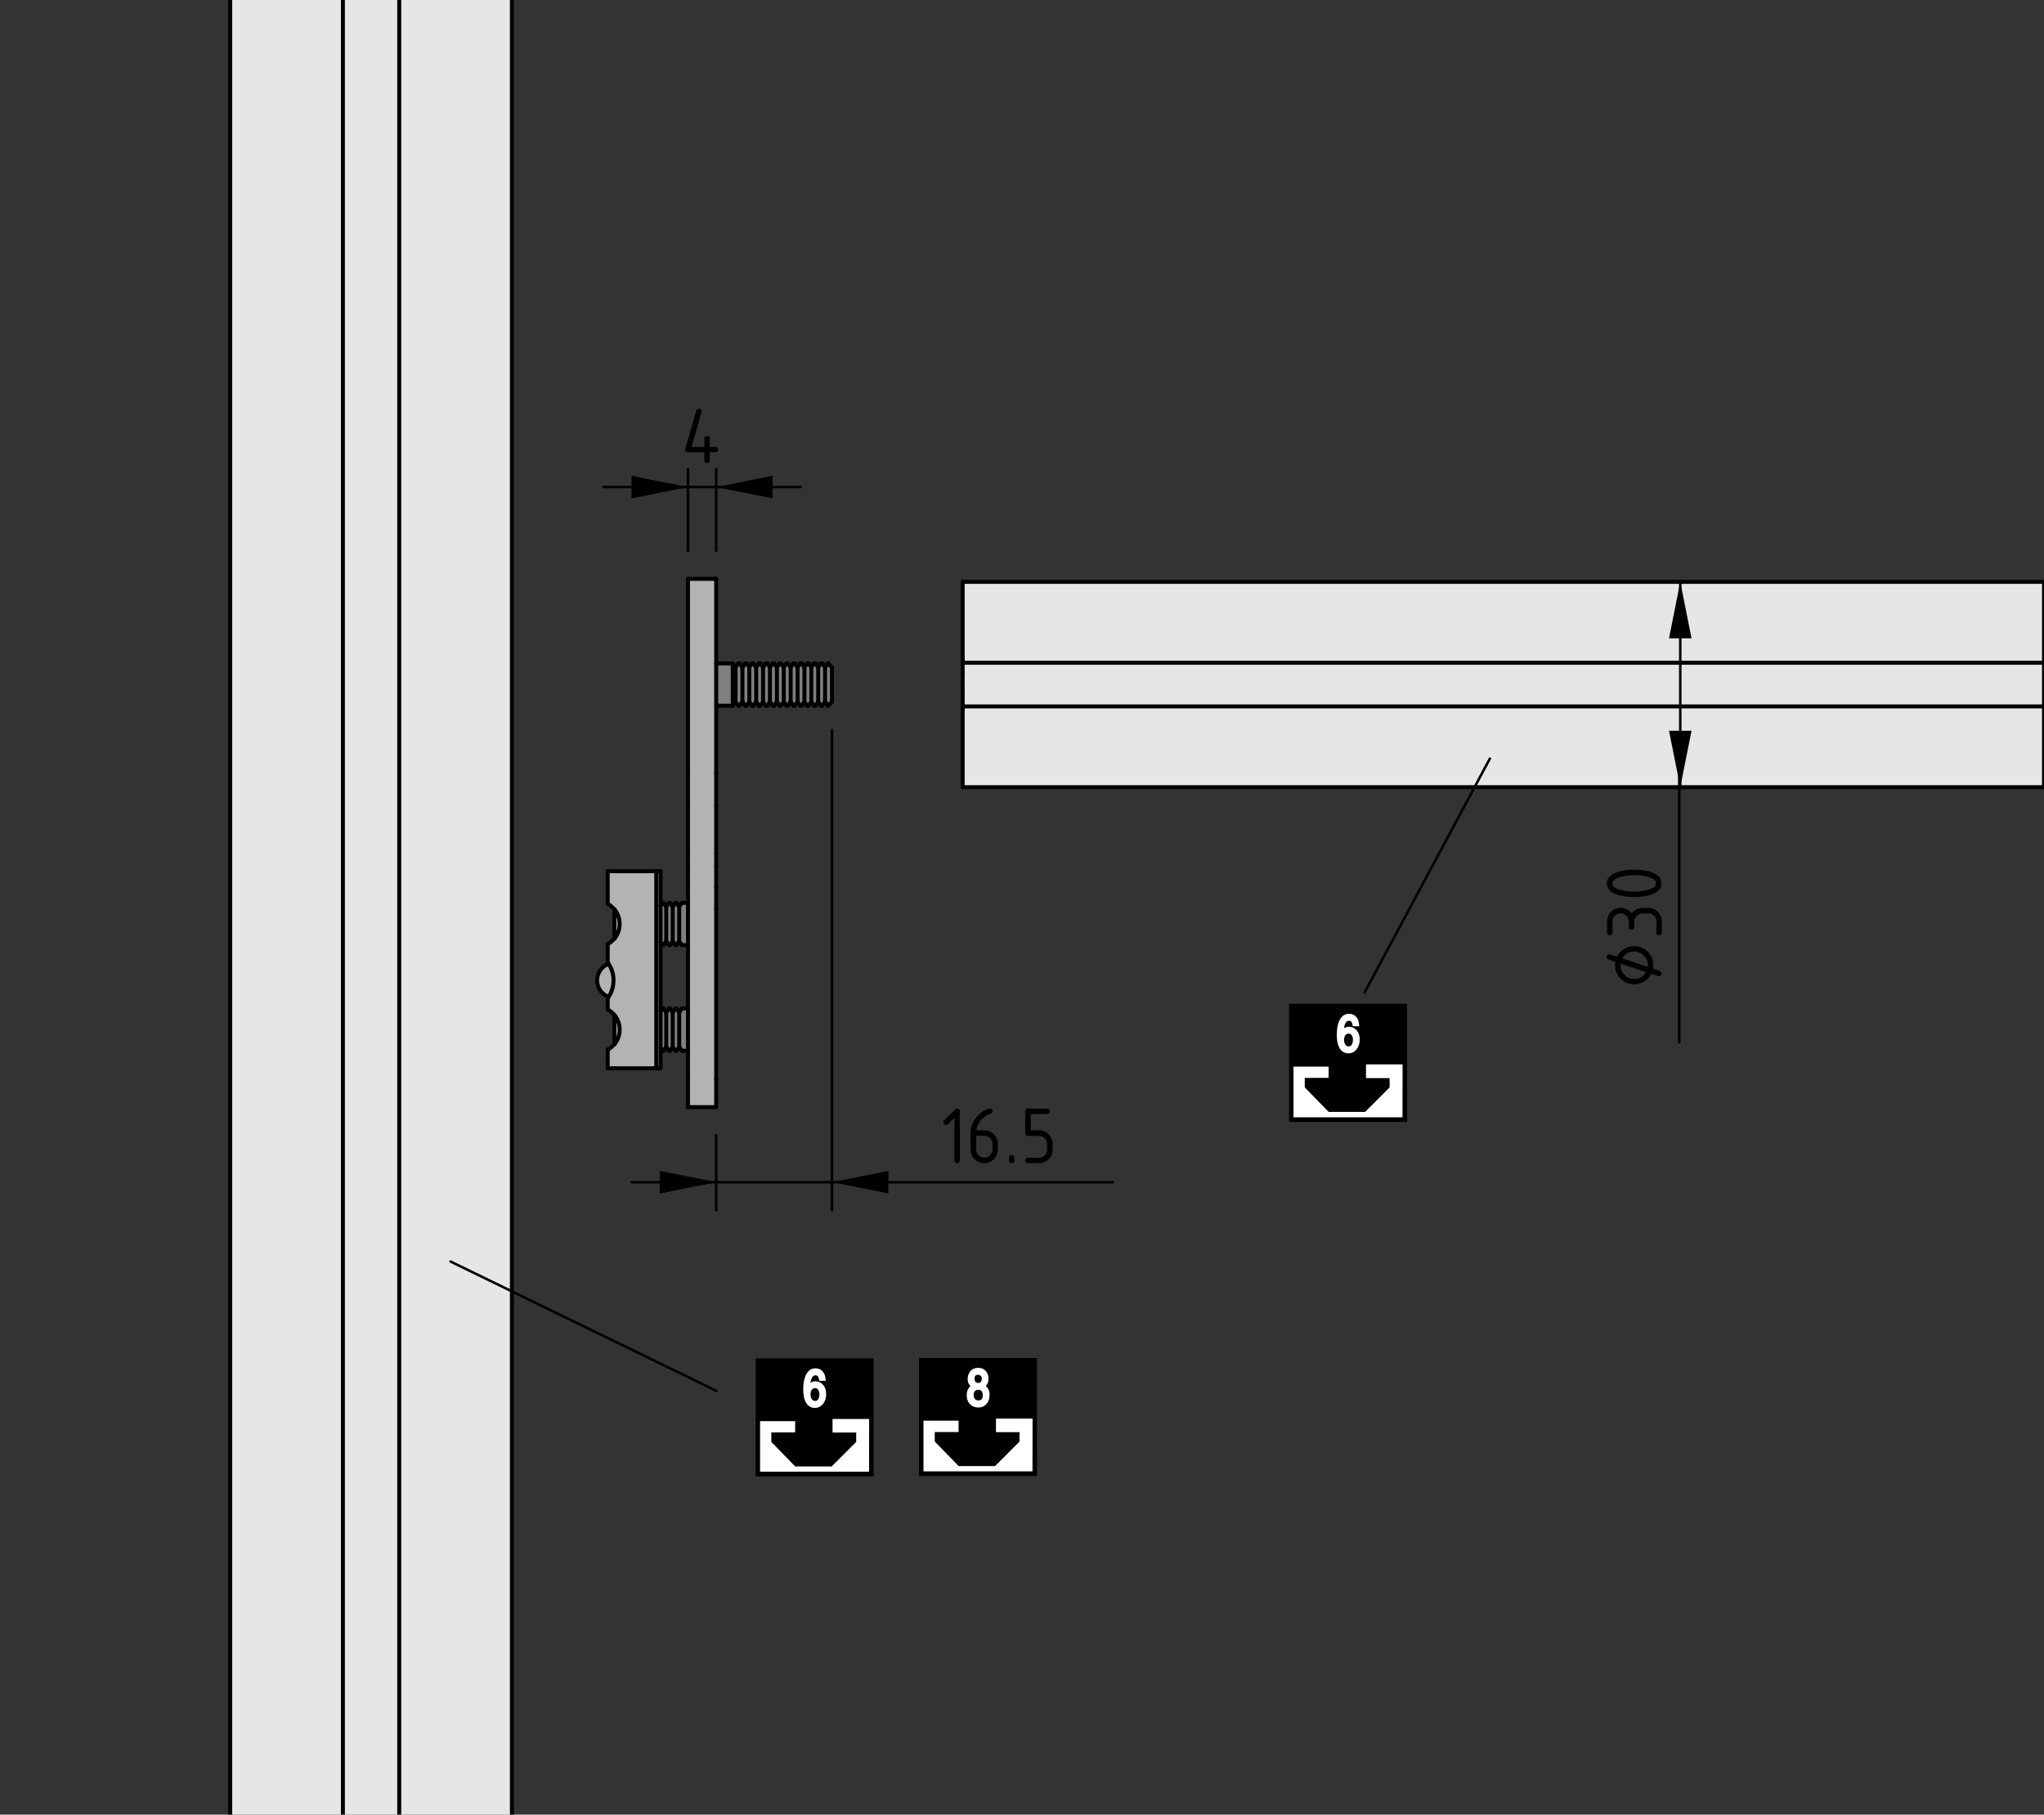<?xml version="1.0" encoding="utf-8"?>
<!-- Generator: Adobe Illustrator 19.2.1, SVG Export Plug-In . SVG Version: 6.00 Build 0)  -->
<svg version="1.1" xmlns="http://www.w3.org/2000/svg" xmlns:xlink="http://www.w3.org/1999/xlink" x="0px" y="0px"
	 viewBox="0 0 205 182" style="enable-background:new 0 0 205 182;" xml:space="preserve">
<rect x="0" y="0" width="205" height="182" fill="#333333" stroke="none"/>
<style type="text/css">
	.st0{fill:#E6E6E6;}
	.st1{fill:#808080;}
	.st2{fill:#B3B3B3;}
	.st3{fill:none;stroke:#000000;stroke-width:0.4;stroke-linecap:round;stroke-linejoin:round;stroke-miterlimit:10;}
	.st4{fill:none;stroke:#000000;stroke-width:0.25;stroke-linecap:round;stroke-linejoin:round;stroke-miterlimit:10;}
	.st5{fill:none;stroke:#000000;stroke-width:0.5;}
	.st6{fill:#FFFFFF;}
	.st7{fill:none;stroke:#000000;stroke-width:0.4;}
	.st8{fill:#FFFFFF;stroke:#FFFFFF;stroke-width:0.3;}
	.st9{fill:none;stroke:#000000;stroke-width:0.25;}
</style>
<g id="Kontur">
	<g id="XMLID_1_">
		<g>
			<polygon class="st0" points="34.4,-5.8 34.39,-5.29 34.39,190.23 23.09,190.25 23.09,-5.95 			"/>
			<polygon class="st0" points="51.34,-5.58 51.34,190.2 40.04,190.22 40.04,-5.51 40.04,-5.73 			"/>
			<polygon class="st0" points="40.04,-5.51 40.04,190.22 34.39,190.23 34.39,-5.29 34.4,-5.8 40.04,-5.73 			"/>
			<polygon class="st0" points="205,70.85 205,78.95 96.55,78.95 96.55,78.94 96.55,71.2 96.55,70.85 204.91,70.85 			"/>
			<polygon class="st0" points="205,66.47 205,70.85 204.91,70.85 96.55,70.85 96.55,69.79 96.55,67.53 96.55,66.47 			"/>
			<polygon class="st0" points="205,58.36 205,66.47 96.55,66.47 96.55,66.12 96.55,58.37 96.55,58.36 			"/>
			<polygon class="st1" points="67.47,101.54 67.74,101.15 67.84,101.15 68.12,101.54 68.12,105 67.84,105.39 67.74,105.39 
				67.47,105 			"/>
			<polygon class="st1" points="69,101.15 69,105.39 68.39,105.39 68.12,105 68.12,101.54 68.39,101.15 			"/>
			<polygon class="st1" points="66.54,101.15 66.82,101.54 66.82,105 66.54,105.39 66.44,105.39 66.25,105.11 66.25,101.43 
				66.44,101.15 			"/>
			<polygon class="st1" points="66.82,101.54 67.09,101.15 67.19,101.15 67.47,101.54 67.47,105 67.19,105.39 67.09,105.39 
				66.82,105 			"/>
			<polygon class="st1" points="69,90.55 69,91.17 69,94.79 68.39,94.79 68.12,94.4 68.12,90.95 68.39,90.55 			"/>
			<polygon class="st1" points="67.74,94.79 67.47,94.4 67.47,90.95 67.74,90.55 67.84,90.55 68.12,90.95 68.12,94.4 67.84,94.79 
							"/>
			<polygon class="st1" points="66.82,90.95 67.09,90.55 67.19,90.55 67.47,90.95 67.47,94.4 67.19,94.79 67.09,94.79 66.82,94.4 
							"/>
			<polygon class="st1" points="66.82,90.95 66.82,94.4 66.54,94.79 66.44,94.79 66.25,94.51 66.25,90.84 66.44,90.55 66.54,90.55 
							"/>
			<rect x="71.83" y="66.54" class="st1" width="1.66" height="4.24"/>
			<polygon class="st1" points="75.84,70.38 75.57,70.78 75.42,70.78 75.15,70.38 75.15,66.93 75.42,66.54 75.57,66.54 75.84,66.93 
							"/>
			<polygon class="st1" points="79.3,66.93 79.3,70.38 79.02,70.78 78.88,70.78 78.61,70.38 78.61,66.93 78.88,66.54 79.02,66.54 
							"/>
			<polygon class="st1" points="76.95,66.54 77.22,66.93 77.22,70.38 76.95,70.78 76.81,70.78 76.53,70.38 76.53,66.93 76.81,66.54 
							"/>
			<polygon class="st1" points="83.44,66.93 83.44,68.66 83.44,70.38 83.05,70.78 83.03,70.78 82.75,70.38 82.75,66.93 83.03,66.54 
				83.05,66.54 			"/>
			<polygon class="st1" points="77.92,66.93 77.92,70.38 77.64,70.78 77.5,70.78 77.22,70.38 77.22,66.93 77.5,66.54 77.64,66.54 
							"/>
			<polygon class="st1" points="74.46,70.38 74.18,70.78 74.04,70.78 73.77,70.38 73.77,66.93 74.04,66.54 74.18,66.54 74.46,66.93 
							"/>
			<polygon class="st1" points="73.77,70.38 73.49,70.78 73.49,66.54 73.77,66.93 			"/>
			<polygon class="st1" points="79.99,70.38 79.71,70.78 79.57,70.78 79.3,70.38 79.3,66.93 79.57,66.54 79.71,66.54 79.99,66.93 
							"/>
			<polygon class="st1" points="76.26,66.54 76.53,66.93 76.53,70.38 76.26,70.78 76.12,70.78 75.84,70.38 75.84,66.93 76.12,66.54 
							"/>
			<polygon class="st1" points="79.99,66.93 80.26,66.54 80.41,66.54 80.68,66.93 80.68,70.38 80.41,70.78 80.26,70.78 79.99,70.38 
							"/>
			<polygon class="st1" points="74.46,66.93 74.73,66.54 74.88,66.54 75.15,66.93 75.15,70.38 74.88,70.78 74.73,70.78 74.46,70.38 
							"/>
			<polygon class="st1" points="82.06,66.93 82.06,70.38 81.79,70.78 81.65,70.78 81.37,70.38 81.37,66.93 81.65,66.54 81.79,66.54 
							"/>
			<polygon class="st1" points="77.92,66.93 78.19,66.54 78.33,66.54 78.61,66.93 78.61,70.38 78.33,70.78 78.19,70.78 77.92,70.38 
							"/>
			<polygon class="st1" points="82.48,66.54 82.75,66.93 82.75,70.38 82.48,70.78 82.34,70.78 82.06,70.38 82.06,66.93 82.34,66.54 
							"/>
			<polygon class="st1" points="80.95,70.78 80.68,70.38 80.68,66.93 80.95,66.54 81.1,66.54 81.37,66.93 81.37,70.38 81.1,70.78 
							"/>
			<polygon class="st2" points="66.1,87.38 66.25,87.38 66.25,90.84 66.25,94.51 66.25,101.43 66.25,105.11 66.25,107.15 
				66.1,107.15 66.03,107.15 65.82,107.15 65.82,87.38 66.03,87.38 			"/>
			<path class="st2" d="M61.62,104.72v-2.92c0.02,0.02,0.03,0.03,0.04,0.05c0.65,0.79,0.65,2.05,0,2.83L61.62,104.72z"/>
			<path class="st2" d="M61.66,91.26c0.65,0.78,0.65,2.04,0,2.83l-0.04,0.04v-2.92C61.64,91.23,61.65,91.24,61.66,91.26z"/>
			<path class="st2" d="M61.04,96.67c0.66,0.96,0.65,2.36,0,3.31c-0.44-0.13-0.91-0.6-1.04-1.04
				C59.66,98.02,60.13,97.01,61.04,96.67z"/>
			<path class="st2" d="M61.66,107.15h-0.71v-1.86l0.01-0.01l0.1-0.06l0.26-0.19l0.3-0.31l0.04-0.04c0.65-0.78,0.65-2.04,0-2.83
				c-0.01-0.02-0.02-0.03-0.04-0.05c-0.15-0.19-0.46-0.44-0.66-0.54h-0.01v-1.14c0.04-0.05,0.07-0.09,0.09-0.14
				c0.65-0.95,0.66-2.35,0-3.31c-0.02-0.05-0.05-0.1-0.09-0.15v-1.83h0.01l0.1-0.07l0.26-0.18l0.3-0.31l0.04-0.04
				c0.65-0.79,0.65-2.05,0-2.83c-0.01-0.02-0.02-0.03-0.04-0.05c-0.16-0.2-0.46-0.45-0.67-0.55v-3.28h0.71h3.86h0.3v19.77h-0.3
				H61.66z"/>
			<polygon class="st2" points="71.83,77.55 71.83,80.78 71.83,85.53 71.83,86.85 71.83,89 71.83,91.17 71.83,108.21 71.83,111.04 
				69,111.04 69,108.21 69,105.39 69,101.15 69,94.79 69,91.17 69,90.55 69,89 69,86.85 69,85.53 69,80.78 69,77.55 69,58.06 
				71.83,58.06 71.83,66.54 71.83,70.78 			"/>
		</g>
		<g>
			<polyline class="st3" points="96.55,58.36 205,58.36 205,66.47 205,70.85 205,78.95 96.55,78.95 			"/>
			<line class="st3" x1="74.18" y1="70.78" x2="74.46" y2="70.38"/>
			<line class="st3" x1="74.46" y1="66.93" x2="74.18" y2="66.54"/>
			<line class="st3" x1="80.41" y1="70.78" x2="80.68" y2="70.38"/>
			<line class="st3" x1="80.68" y1="66.93" x2="80.41" y2="66.54"/>
			<line class="st3" x1="74.73" y1="70.78" x2="74.88" y2="70.78"/>
			<line class="st3" x1="74.88" y1="66.54" x2="74.73" y2="66.54"/>
			<line class="st3" x1="82.48" y1="70.78" x2="82.75" y2="70.38"/>
			<line class="st3" x1="82.75" y1="66.93" x2="82.48" y2="66.54"/>
			<line class="st3" x1="80.26" y1="66.54" x2="79.99" y2="66.93"/>
			<line class="st3" x1="79.99" y1="70.38" x2="80.26" y2="70.78"/>
			<line class="st3" x1="83.03" y1="66.54" x2="82.75" y2="66.93"/>
			<line class="st3" x1="82.75" y1="70.38" x2="83.03" y2="70.78"/>
			<line class="st3" x1="80.26" y1="70.78" x2="80.41" y2="70.78"/>
			<line class="st3" x1="80.41" y1="66.54" x2="80.26" y2="66.54"/>
			<line class="st3" x1="71.83" y1="70.78" x2="73.49" y2="70.78"/>
			<line class="st3" x1="73.49" y1="66.54" x2="71.83" y2="66.54"/>
			<line class="st3" x1="74.73" y1="66.54" x2="74.46" y2="66.93"/>
			<line class="st3" x1="74.46" y1="70.38" x2="74.73" y2="70.78"/>
			<line class="st3" x1="74.04" y1="70.78" x2="74.18" y2="70.78"/>
			<line class="st3" x1="74.18" y1="66.54" x2="74.04" y2="66.54"/>
			<line class="st3" x1="82.34" y1="70.78" x2="82.48" y2="70.78"/>
			<line class="st3" x1="82.48" y1="66.54" x2="82.34" y2="66.54"/>
			<line class="st3" x1="81.79" y1="70.78" x2="82.06" y2="70.38"/>
			<line class="st3" x1="82.06" y1="66.93" x2="81.79" y2="66.54"/>
			<line class="st3" x1="74.04" y1="66.54" x2="73.77" y2="66.93"/>
			<line class="st3" x1="73.77" y1="70.38" x2="74.04" y2="70.78"/>
			<line class="st3" x1="80.95" y1="66.54" x2="80.68" y2="66.93"/>
			<line class="st3" x1="80.68" y1="70.38" x2="80.95" y2="70.78"/>
			<line class="st3" x1="75.42" y1="66.54" x2="75.15" y2="66.93"/>
			<line class="st3" x1="75.15" y1="70.38" x2="75.42" y2="70.78"/>
			<line class="st3" x1="76.12" y1="66.54" x2="75.84" y2="66.93"/>
			<line class="st3" x1="75.84" y1="70.38" x2="76.12" y2="70.78"/>
			<line class="st3" x1="76.81" y1="66.54" x2="76.53" y2="66.93"/>
			<line class="st3" x1="76.53" y1="70.38" x2="76.81" y2="70.78"/>
			<line class="st3" x1="83.03" y1="70.78" x2="83.05" y2="70.78"/>
			<line class="st3" x1="83.05" y1="66.54" x2="83.03" y2="66.54"/>
			<line class="st3" x1="78.33" y1="70.78" x2="78.61" y2="70.38"/>
			<line class="st3" x1="78.61" y1="66.93" x2="78.33" y2="66.54"/>
			<line class="st3" x1="78.19" y1="70.78" x2="78.33" y2="70.78"/>
			<line class="st3" x1="78.33" y1="66.54" x2="78.19" y2="66.54"/>
			<line class="st3" x1="77.64" y1="70.78" x2="77.92" y2="70.38"/>
			<line class="st3" x1="77.92" y1="66.93" x2="77.64" y2="66.54"/>
			<line class="st3" x1="77.5" y1="70.78" x2="77.64" y2="70.78"/>
			<line class="st3" x1="77.64" y1="66.54" x2="77.5" y2="66.54"/>
			<line class="st3" x1="77.5" y1="66.54" x2="77.22" y2="66.93"/>
			<line class="st3" x1="77.22" y1="70.38" x2="77.5" y2="70.78"/>
			<line class="st3" x1="76.26" y1="70.78" x2="76.53" y2="70.38"/>
			<line class="st3" x1="76.53" y1="66.93" x2="76.26" y2="66.54"/>
			<line class="st3" x1="74.88" y1="70.78" x2="75.15" y2="70.38"/>
			<line class="st3" x1="75.15" y1="66.93" x2="74.88" y2="66.54"/>
			<line class="st3" x1="73.49" y1="70.78" x2="73.77" y2="70.38"/>
			<line class="st3" x1="73.77" y1="66.93" x2="73.49" y2="66.54"/>
			<line class="st3" x1="78.19" y1="66.54" x2="77.92" y2="66.93"/>
			<line class="st3" x1="77.92" y1="70.38" x2="78.19" y2="70.78"/>
			<line class="st3" x1="76.95" y1="70.78" x2="77.22" y2="70.38"/>
			<line class="st3" x1="77.22" y1="66.93" x2="76.95" y2="66.54"/>
			<line class="st3" x1="79.57" y1="70.78" x2="79.71" y2="70.78"/>
			<line class="st3" x1="79.71" y1="66.54" x2="79.57" y2="66.54"/>
			<line class="st3" x1="76.12" y1="70.78" x2="76.26" y2="70.78"/>
			<line class="st3" x1="76.26" y1="66.54" x2="76.12" y2="66.54"/>
			<line class="st3" x1="79.71" y1="70.78" x2="79.99" y2="70.38"/>
			<line class="st3" x1="79.99" y1="66.93" x2="79.71" y2="66.54"/>
			<line class="st3" x1="78.88" y1="66.54" x2="78.61" y2="66.93"/>
			<line class="st3" x1="78.61" y1="70.38" x2="78.88" y2="70.78"/>
			<line class="st3" x1="79.57" y1="66.54" x2="79.3" y2="66.93"/>
			<line class="st3" x1="79.3" y1="70.38" x2="79.57" y2="70.78"/>
			<line class="st3" x1="79.02" y1="70.78" x2="79.3" y2="70.38"/>
			<line class="st3" x1="79.3" y1="66.93" x2="79.02" y2="66.54"/>
			<line class="st3" x1="76.81" y1="70.78" x2="76.95" y2="70.78"/>
			<line class="st3" x1="76.95" y1="66.54" x2="76.81" y2="66.54"/>
			<line class="st3" x1="80.95" y1="70.78" x2="81.1" y2="70.78"/>
			<line class="st3" x1="81.1" y1="66.54" x2="80.95" y2="66.54"/>
			<line class="st3" x1="78.88" y1="70.78" x2="79.02" y2="70.78"/>
			<line class="st3" x1="79.02" y1="66.54" x2="78.88" y2="66.54"/>
			<line class="st3" x1="81.65" y1="70.78" x2="81.79" y2="70.78"/>
			<line class="st3" x1="81.79" y1="66.54" x2="81.65" y2="66.54"/>
			<line class="st3" x1="81.1" y1="70.78" x2="81.37" y2="70.38"/>
			<line class="st3" x1="81.37" y1="66.93" x2="81.1" y2="66.54"/>
			<line class="st3" x1="82.34" y1="66.54" x2="82.06" y2="66.93"/>
			<line class="st3" x1="82.06" y1="70.38" x2="82.34" y2="70.78"/>
			<line class="st3" x1="75.42" y1="70.78" x2="75.57" y2="70.78"/>
			<line class="st3" x1="75.57" y1="66.54" x2="75.42" y2="66.54"/>
			<line class="st3" x1="75.57" y1="70.78" x2="75.84" y2="70.38"/>
			<line class="st3" x1="75.84" y1="66.93" x2="75.57" y2="66.54"/>
			<line class="st3" x1="81.65" y1="66.54" x2="81.37" y2="66.93"/>
			<line class="st3" x1="81.37" y1="70.38" x2="81.65" y2="70.78"/>
			<line class="st3" x1="83.05" y1="70.78" x2="83.44" y2="70.38"/>
			<line class="st3" x1="83.44" y1="66.93" x2="83.05" y2="66.54"/>
			<line class="st3" x1="67.19" y1="94.79" x2="67.47" y2="94.4"/>
			<line class="st3" x1="67.47" y1="90.95" x2="67.19" y2="90.55"/>
			<line class="st3" x1="67.84" y1="94.79" x2="68.12" y2="94.4"/>
			<line class="st3" x1="68.12" y1="90.95" x2="67.84" y2="90.55"/>
			<line class="st3" x1="66.54" y1="94.79" x2="66.82" y2="94.4"/>
			<line class="st3" x1="66.82" y1="90.95" x2="66.54" y2="90.55"/>
			<line class="st3" x1="67.84" y1="90.55" x2="67.74" y2="90.55"/>
			<line class="st3" x1="67.74" y1="94.79" x2="67.84" y2="94.79"/>
			<line class="st3" x1="67.74" y1="90.55" x2="67.47" y2="90.95"/>
			<line class="st3" x1="67.47" y1="94.4" x2="67.74" y2="94.79"/>
			<line class="st3" x1="66.54" y1="90.55" x2="66.44" y2="90.55"/>
			<line class="st3" x1="66.44" y1="94.79" x2="66.54" y2="94.79"/>
			<line class="st3" x1="69" y1="90.55" x2="68.39" y2="90.55"/>
			<line class="st3" x1="68.39" y1="94.79" x2="69" y2="94.79"/>
			<line class="st3" x1="68.39" y1="90.55" x2="68.12" y2="90.95"/>
			<line class="st3" x1="68.12" y1="94.4" x2="68.39" y2="94.79"/>
			<line class="st3" x1="67.19" y1="90.55" x2="67.09" y2="90.55"/>
			<line class="st3" x1="67.09" y1="94.79" x2="67.19" y2="94.79"/>
			<line class="st3" x1="67.09" y1="90.55" x2="66.82" y2="90.95"/>
			<line class="st3" x1="66.82" y1="94.4" x2="67.09" y2="94.79"/>
			<line class="st3" x1="66.44" y1="90.55" x2="66.25" y2="90.84"/>
			<line class="st3" x1="66.25" y1="94.51" x2="66.44" y2="94.79"/>
			<line class="st3" x1="69" y1="101.15" x2="68.39" y2="101.15"/>
			<line class="st3" x1="68.39" y1="105.39" x2="69" y2="105.39"/>
			<line class="st3" x1="68.39" y1="101.15" x2="68.12" y2="101.54"/>
			<line class="st3" x1="68.12" y1="105" x2="68.39" y2="105.39"/>
			<line class="st3" x1="67.19" y1="101.15" x2="67.09" y2="101.15"/>
			<line class="st3" x1="67.09" y1="105.39" x2="67.19" y2="105.39"/>
			<line class="st3" x1="66.44" y1="101.15" x2="66.25" y2="101.43"/>
			<line class="st3" x1="66.25" y1="105.11" x2="66.44" y2="105.39"/>
			<line class="st3" x1="67.84" y1="105.39" x2="68.12" y2="105"/>
			<line class="st3" x1="68.12" y1="101.54" x2="67.84" y2="101.15"/>
			<line class="st3" x1="67.74" y1="101.15" x2="67.47" y2="101.54"/>
			<line class="st3" x1="67.47" y1="105" x2="67.74" y2="105.39"/>
			<line class="st3" x1="66.54" y1="105.39" x2="66.82" y2="105"/>
			<line class="st3" x1="66.82" y1="101.54" x2="66.54" y2="101.15"/>
			<line class="st3" x1="67.09" y1="101.15" x2="66.82" y2="101.54"/>
			<line class="st3" x1="66.82" y1="105" x2="67.09" y2="105.39"/>
			<line class="st3" x1="66.54" y1="101.15" x2="66.44" y2="101.15"/>
			<line class="st3" x1="66.44" y1="105.39" x2="66.54" y2="105.39"/>
			<line class="st3" x1="67.84" y1="101.15" x2="67.74" y2="101.15"/>
			<line class="st3" x1="67.74" y1="105.39" x2="67.84" y2="105.39"/>
			<line class="st3" x1="67.19" y1="105.39" x2="67.47" y2="105"/>
			<line class="st3" x1="67.47" y1="101.54" x2="67.19" y2="101.15"/>
			<polyline class="st3" points="60.95,105.28 60.95,105.29 60.95,107.15 			"/>
			<line class="st3" x1="60.95" y1="87.38" x2="60.95" y2="90.66"/>
			<line class="st3" x1="60.95" y1="100.12" x2="60.95" y2="101.26"/>
			<line class="st3" x1="60.95" y1="94.69" x2="60.95" y2="96.52"/>
			<path class="st3" d="M61.04,96.67c-0.91,0.34-1.38,1.35-1.04,2.27c0.13,0.44,0.6,0.91,1.04,1.04"/>
			<line class="st3" x1="71.83" y1="58.06" x2="69" y2="58.06"/>
			<polygon class="st3" points="40.04,190.22 51.34,190.2 51.34,-5.58 40.04,-5.73 34.4,-5.8 23.09,-5.95 23.09,190.25 
				34.39,190.23 			"/>
			<polyline class="st3" points="40.04,190.47 40.04,190.22 40.04,-5.51 			"/>
			<polyline class="st3" points="34.39,-5.29 34.39,190.23 34.39,191.13 			"/>
			<polyline class="st3" points="96.55,66.47 205,66.47 205.64,66.47 			"/>
			<line class="st3" x1="96.55" y1="66.12" x2="96.55" y2="66.47"/>
			<line class="st3" x1="96.55" y1="70.85" x2="204.91" y2="70.85"/>
			<line class="st3" x1="96.55" y1="70.85" x2="96.55" y2="71.2"/>
			<line class="st3" x1="96.55" y1="66.12" x2="96.55" y2="58.37"/>
			<line class="st3" x1="96.55" y1="78.94" x2="96.55" y2="71.2"/>
			<line class="st3" x1="96.55" y1="66.47" x2="96.55" y2="67.53"/>
			<line class="st3" x1="96.55" y1="69.79" x2="96.55" y2="70.85"/>
			<line class="st3" x1="96.55" y1="67.53" x2="96.55" y2="69.79"/>
			<line class="st3" x1="96.55" y1="58.36" x2="96.55" y2="58.37"/>
			<line class="st3" x1="96.55" y1="78.94" x2="96.55" y2="78.95"/>
			<line class="st3" x1="74.46" y1="70.38" x2="74.46" y2="66.93"/>
			<line class="st3" x1="80.68" y1="70.38" x2="80.68" y2="66.93"/>
			<line class="st3" x1="82.75" y1="70.38" x2="82.75" y2="66.93"/>
			<line class="st3" x1="79.99" y1="70.38" x2="79.99" y2="66.93"/>
			<line class="st3" x1="73.49" y1="70.78" x2="73.49" y2="66.54"/>
			<line class="st3" x1="82.06" y1="70.38" x2="82.06" y2="66.93"/>
			<line class="st3" x1="73.77" y1="70.38" x2="73.77" y2="66.93"/>
			<line class="st3" x1="75.15" y1="70.38" x2="75.15" y2="66.93"/>
			<line class="st3" x1="75.84" y1="70.38" x2="75.84" y2="66.93"/>
			<line class="st3" x1="76.53" y1="70.38" x2="76.53" y2="66.93"/>
			<line class="st3" x1="78.61" y1="70.38" x2="78.61" y2="66.93"/>
			<line class="st3" x1="77.92" y1="70.38" x2="77.92" y2="66.93"/>
			<line class="st3" x1="77.22" y1="70.38" x2="77.22" y2="66.93"/>
			<line class="st3" x1="79.3" y1="70.38" x2="79.3" y2="66.93"/>
			<line class="st3" x1="81.37" y1="70.38" x2="81.37" y2="66.93"/>
			<line class="st3" x1="83.44" y1="68.66" x2="83.44" y2="66.93"/>
			<line class="st3" x1="83.44" y1="70.38" x2="83.44" y2="68.66"/>
			<line class="st3" x1="67.47" y1="90.95" x2="67.47" y2="94.4"/>
			<line class="st3" x1="68.12" y1="90.95" x2="68.12" y2="94.4"/>
			<line class="st3" x1="66.82" y1="90.95" x2="66.82" y2="94.4"/>
			<polyline class="st3" points="61.62,91.19 61.62,91.21 61.62,94.13 61.62,94.16 			"/>
			<line class="st3" x1="68.12" y1="101.54" x2="68.12" y2="105"/>
			<line class="st3" x1="67.47" y1="101.54" x2="67.47" y2="105"/>
			<line class="st3" x1="66.82" y1="101.54" x2="66.82" y2="105"/>
			<polyline class="st3" points="61.62,101.8 61.62,104.72 61.62,104.77 			"/>
			<line class="st3" x1="65.82" y1="107.15" x2="65.82" y2="87.38"/>
			<line class="st3" x1="65.82" y1="87.38" x2="65.52" y2="87.38"/>
			<line class="st3" x1="65.82" y1="107.15" x2="65.52" y2="107.15"/>
			<path class="st3" d="M61.66,94.09c0.65-0.79,0.65-2.05,0-2.83"/>
			<path class="st3" d="M61.66,104.68c0.65-0.78,0.65-2.04,0-2.83"/>
			<line class="st3" x1="65.52" y1="87.38" x2="61.66" y2="87.38"/>
			<line class="st3" x1="65.52" y1="107.15" x2="61.66" y2="107.15"/>
			<line class="st3" x1="66.03" y1="87.38" x2="65.82" y2="87.38"/>
			<line class="st3" x1="66.03" y1="107.15" x2="65.82" y2="107.15"/>
			<polyline class="st3" points="66.25,107.15 66.25,105.11 66.25,101.43 66.25,94.51 66.25,90.84 66.25,87.38 			"/>
			<line class="st3" x1="66.25" y1="87.38" x2="66.1" y2="87.38"/>
			<line class="st3" x1="66.25" y1="107.15" x2="66.1" y2="107.15"/>
			<line class="st3" x1="66.1" y1="87.38" x2="66.03" y2="87.38"/>
			<line class="st3" x1="66.1" y1="107.15" x2="66.03" y2="107.15"/>
			<line class="st3" x1="60.95" y1="105.29" x2="60.96" y2="105.28"/>
			<polyline class="st3" points="61.66,104.68 61.62,104.72 61.32,105.03 61.06,105.22 60.96,105.28 			"/>
			<line class="st3" x1="61.66" y1="107.15" x2="60.95" y2="107.15"/>
			<path class="st3" d="M61.66,91.26c-0.01-0.02-0.02-0.03-0.04-0.05c-0.16-0.2-0.46-0.45-0.67-0.55"/>
			<line class="st3" x1="61.66" y1="87.38" x2="60.95" y2="87.38"/>
			<path class="st3" d="M60.95,100.12c0.04-0.05,0.07-0.09,0.09-0.14c0.65-0.95,0.66-2.35,0-3.31c-0.02-0.05-0.05-0.1-0.09-0.15"/>
			<path class="st3" d="M61.66,101.85c-0.01-0.02-0.02-0.03-0.04-0.05c-0.15-0.19-0.46-0.44-0.66-0.54"/>
			<line class="st3" x1="60.95" y1="94.69" x2="60.96" y2="94.69"/>
			<polyline class="st3" points="61.66,94.09 61.62,94.13 61.32,94.44 61.06,94.62 60.96,94.69 			"/>
			<line class="st3" x1="71.83" y1="108.21" x2="71.83" y2="91.17"/>
			<polyline class="st3" points="69,108.21 69,105.39 69,101.15 69,94.79 69,91.17 			"/>
			<line class="st3" x1="69" y1="77.55" x2="69" y2="58.06"/>
			<polyline class="st3" points="71.83,77.55 71.83,70.78 71.83,66.54 71.83,58.06 			"/>
			<polyline class="st3" points="69,91.17 69,90.55 69,89 			"/>
			<line class="st3" x1="71.83" y1="89" x2="71.83" y2="91.17"/>
			<line class="st3" x1="71.83" y1="111.04" x2="69" y2="111.04"/>
			<line class="st3" x1="69" y1="111.04" x2="69" y2="108.21"/>
			<line class="st3" x1="71.83" y1="108.21" x2="71.83" y2="111.04"/>
			<line class="st3" x1="69" y1="89" x2="69" y2="86.85"/>
			<line class="st3" x1="71.83" y1="89" x2="71.83" y2="86.85"/>
			<line class="st3" x1="69" y1="86.85" x2="69" y2="85.53"/>
			<line class="st3" x1="71.83" y1="85.53" x2="71.83" y2="86.85"/>
			<line class="st3" x1="69" y1="85.53" x2="69" y2="80.78"/>
			<line class="st3" x1="71.83" y1="85.53" x2="71.83" y2="80.78"/>
			<line class="st3" x1="69" y1="80.78" x2="69" y2="77.55"/>
			<line class="st3" x1="71.83" y1="77.55" x2="71.83" y2="80.78"/>
		</g>
	</g>
</g>
<g id="Beschriftung">
	<g id="SOLID_6_">
		<polygon points="69,48.85 63.34,47.72 63.34,49.98 		"/>
	</g>
	<g id="SOLID_7_">
		<polygon points="71.83,48.85 77.48,49.98 77.48,47.72 		"/>
	</g>
	<g id="LINE_484_">
		<line class="st4" x1="69" y1="55.24" x2="69" y2="47.06"/>
	</g>
	<g id="LINE_485_">
		<line class="st4" x1="71.83" y1="55.24" x2="71.83" y2="47.06"/>
	</g>
	<g id="LINE_486_">
		<line class="st4" x1="69" y1="48.85" x2="60.52" y2="48.85"/>
	</g>
	<g id="LINE_487_">
		<line class="st4" x1="69" y1="48.85" x2="71.83" y2="48.85"/>
	</g>
	<g id="LINE_488_">
		<line class="st4" x1="71.83" y1="48.85" x2="80.3" y2="48.85"/>
	</g>
	<g id="MTEXT_6_">
		<g>
			<path d="M68.72,45.1c0-0.03,0-0.06,0.01-0.08l1.1-3.83c0.04-0.13,0.13-0.2,0.27-0.2c0.18,0,0.27,0.09,0.27,0.27
				c0,0.03,0,0.05-0.01,0.08l-1,3.48h1.28V44c0-0.18,0.09-0.27,0.27-0.27s0.27,0.09,0.27,0.27v0.82h0.55c0.18,0,0.27,0.09,0.27,0.27
				c0,0.18-0.09,0.27-0.27,0.27h-0.55v0.82c0,0.18-0.09,0.27-0.27,0.27s-0.27-0.09-0.27-0.27v-0.82h-1.64
				C68.81,45.37,68.72,45.28,68.72,45.1z"/>
		</g>
	</g>
	<g id="SOLID_8_">
		<polygon points="71.83,118.57 66.17,117.44 66.17,119.7 		"/>
	</g>
	<g id="SOLID_9_">
		<polygon points="83.44,118.57 89.1,119.7 89.1,117.44 		"/>
	</g>
	<g id="LINE_489_">
		<line class="st4" x1="71.83" y1="113.86" x2="71.83" y2="121.39"/>
	</g>
	<g id="LINE_490_">
		<line class="st4" x1="83.44" y1="73.21" x2="83.44" y2="121.39"/>
	</g>
	<g id="LINE_491_">
		<line class="st4" x1="71.83" y1="118.57" x2="63.35" y2="118.57"/>
	</g>
	<g id="LINE_492_">
		<line class="st4" x1="71.83" y1="118.57" x2="83.44" y2="118.57"/>
	</g>
	<g id="LINE_493_">
		<line class="st4" x1="83.44" y1="118.57" x2="111.6" y2="118.57"/>
	</g>
	<g id="MTEXT_7_">
		<g>
			<path d="M95.71,112.12l-0.63,0.63c-0.05,0.05-0.12,0.08-0.19,0.08c-0.18,0-0.27-0.09-0.27-0.27c0-0.07,0.03-0.14,0.08-0.19
				l1.07-1.07c0.07-0.07,0.15-0.11,0.22-0.11c0.18,0,0.27,0.09,0.27,0.27v4.93c0,0.18-0.09,0.27-0.27,0.27s-0.27-0.09-0.27-0.27
				V112.12z"/>
			<path d="M99.27,111.18c0.18,0,0.27,0.09,0.27,0.27c0,0.14-0.05,0.21-0.14,0.24c-0.41,0.1-0.76,0.35-1.07,0.73
				c-0.24,0.3-0.38,0.62-0.42,0.95h0.8c0.39,0,0.71,0.13,0.98,0.4c0.26,0.27,0.39,0.59,0.39,0.97v0.55c0,0.38-0.13,0.71-0.4,0.97
				s-0.59,0.4-0.97,0.4c-0.38,0-0.71-0.13-0.97-0.4c-0.27-0.26-0.4-0.59-0.4-0.96v-1.65c0-0.62,0.21-1.16,0.62-1.63
				c0.32-0.36,0.67-0.62,1.05-0.77C99.13,111.21,99.21,111.18,99.27,111.18z M97.9,113.92v1.37c0,0.23,0.08,0.42,0.24,0.58
				s0.35,0.24,0.58,0.24s0.42-0.08,0.58-0.24c0.16-0.16,0.24-0.35,0.24-0.58v-0.55c0-0.23-0.08-0.42-0.24-0.58s-0.35-0.24-0.58-0.24
				H97.9z"/>
			<path d="M101.19,116.12c0-0.18,0.09-0.27,0.27-0.27s0.27,0.09,0.27,0.27v0.27c0,0.18-0.09,0.27-0.27,0.27s-0.27-0.09-0.27-0.27
				V116.12z"/>
			<path d="M102.83,113.65v-2.19c0-0.18,0.09-0.27,0.27-0.27h1.92c0.18,0,0.27,0.09,0.27,0.27c0,0.18-0.09,0.27-0.27,0.27h-1.64
				v1.64h0.82c0.38,0,0.7,0.13,0.97,0.4s0.4,0.59,0.4,0.97v0.55c0,0.38-0.13,0.7-0.4,0.97c-0.27,0.27-0.59,0.4-0.97,0.4h-1.1
				c-0.18,0-0.27-0.09-0.27-0.27c0-0.18,0.09-0.27,0.27-0.27h1.1c0.23,0,0.42-0.08,0.58-0.24s0.24-0.35,0.24-0.58v-0.55
				c0-0.23-0.08-0.42-0.24-0.58c-0.16-0.16-0.35-0.24-0.58-0.24h-1.1C102.92,113.92,102.83,113.83,102.83,113.65z"/>
		</g>
	</g>
	<g id="LINE_494_">
		<line class="st4" x1="168.52" y1="58.36" x2="168.52" y2="78.95"/>
	</g>
	<g id="MTEXT_9_">
		<g>
			<path d="M165.79,97.16l0.66,0.22c0.12,0.04,0.19,0.13,0.19,0.26c0,0.18-0.09,0.27-0.27,0.27c-0.03,0-0.28-0.08-0.75-0.24
				c-0.16,0.33-0.4,0.58-0.71,0.77c-0.31,0.19-0.64,0.28-1.01,0.28c-0.53,0-0.98-0.19-1.36-0.56c-0.37-0.37-0.56-0.83-0.56-1.36
				c0-0.1,0.01-0.21,0.03-0.34l-0.67-0.22c-0.13-0.04-0.19-0.13-0.19-0.26c0-0.18,0.09-0.27,0.27-0.27c0.03,0,0.28,0.08,0.75,0.24
				c0.16-0.32,0.4-0.58,0.71-0.77c0.31-0.19,0.64-0.29,1.01-0.29c0.53,0,0.98,0.19,1.36,0.56c0.37,0.37,0.56,0.83,0.56,1.36
				C165.82,96.93,165.81,97.05,165.79,97.16z M165.09,97.5l-2.55-0.85c-0.01,0.07-0.01,0.13-0.01,0.17c0,0.38,0.13,0.7,0.4,0.97
				c0.27,0.27,0.59,0.4,0.97,0.4C164.42,98.19,164.82,97.96,165.09,97.5z M165.26,96.98c0.01-0.07,0.01-0.12,0.01-0.17
				c0-0.38-0.13-0.7-0.4-0.97c-0.27-0.27-0.59-0.4-0.97-0.4c-0.54,0-0.94,0.23-1.19,0.68L165.26,96.98z"/>
			<path d="M163.9,92.43v0.55c0,0.18-0.09,0.27-0.27,0.27c-0.18,0-0.27-0.09-0.27-0.27v-0.55c0-0.23-0.08-0.42-0.24-0.58
				s-0.35-0.24-0.58-0.24c-0.23,0-0.42,0.08-0.58,0.24c-0.16,0.16-0.24,0.35-0.24,0.58v1.1c0,0.18-0.09,0.27-0.27,0.27
				c-0.18,0-0.27-0.09-0.27-0.27v-1.1c0-0.38,0.13-0.7,0.4-0.97s0.59-0.4,0.97-0.4c0.45,0,0.82,0.18,1.1,0.55
				c0.28-0.37,0.64-0.55,1.1-0.55h0.55c0.38,0,0.7,0.13,0.97,0.4c0.27,0.27,0.4,0.59,0.4,0.97v1.1c0,0.18-0.09,0.27-0.27,0.27
				c-0.18,0-0.27-0.09-0.27-0.27v-1.1c0-0.23-0.08-0.42-0.24-0.58s-0.35-0.24-0.58-0.24h-0.55c-0.23,0-0.42,0.08-0.58,0.24
				C163.98,92.01,163.9,92.21,163.9,92.43z"/>
			<path d="M163.9,87.23c0.65,0,1.22,0.08,1.69,0.24c0.7,0.24,1.05,0.61,1.05,1.13s-0.35,0.89-1.04,1.13
				c-0.48,0.16-1.04,0.24-1.7,0.24s-1.22-0.08-1.7-0.24c-0.69-0.24-1.04-0.61-1.04-1.13s0.35-0.89,1.05-1.13
				C162.68,87.31,163.25,87.23,163.9,87.23z M163.9,87.78c-0.45,0-0.88,0.05-1.28,0.15c-0.61,0.15-0.91,0.37-0.91,0.68
				c0,0.3,0.3,0.53,0.91,0.67c0.41,0.1,0.84,0.15,1.28,0.15c0.45,0,0.88-0.05,1.28-0.15c0.61-0.15,0.91-0.37,0.91-0.68
				s-0.3-0.53-0.91-0.68C164.78,87.82,164.35,87.78,163.9,87.78z"/>
		</g>
	</g>
	<g id="SOLID_10_">
		<polygon points="168.52,58.36 167.39,64.02 169.65,64.02 		"/>
	</g>
	<g id="SOLID_11_">
		<polygon points="168.52,78.95 169.65,73.29 167.39,73.29 		"/>
	</g>
	<line class="st4" x1="45.19" y1="126.53" x2="71.85" y2="139.5"/>
	<g>
		<rect x="92.42" y="136.45" width="11.33" height="11.34"/>
		<g>
			<rect x="92.42" y="136.45" class="st5" width="11.33" height="11.34"/>
		</g>
		<polygon class="st6" points="103.76,142.08 99.69,142.08 99.69,143.84 102.05,143.84 102.05,144.5 99.72,146.84 96.23,146.84 
			93.95,144.5 93.95,143.83 96.34,143.83 96.34,142.29 92.42,142.29 92.42,147.77 103.75,147.77 		"/>
		<polygon class="st7" points="103.76,142.08 99.69,142.08 99.69,143.84 102.05,143.84 102.05,144.5 99.72,146.84 96.23,146.84 
			93.95,144.5 93.95,143.83 96.34,143.83 96.34,142.29 92.42,142.29 92.42,147.77 103.75,147.77 		"/>
		<g>
			<path class="st8" d="M97.6,139.02c-0.26-0.14-0.4-0.38-0.4-0.7c0-0.27,0.08-0.5,0.23-0.69c0.15-0.19,0.37-0.29,0.66-0.29
				c0.38,0,0.64,0.16,0.8,0.47c0.07,0.14,0.1,0.29,0.1,0.47c0,0.33-0.12,0.58-0.37,0.74c0.32,0.19,0.48,0.48,0.48,0.88
				c0,0.32-0.08,0.59-0.25,0.79c-0.18,0.22-0.42,0.33-0.72,0.33c-0.29,0-0.53-0.09-0.72-0.27c-0.2-0.19-0.3-0.46-0.3-0.81
				C97.1,139.51,97.27,139.21,97.6,139.02z M98.11,139.24c-0.2,0-0.35,0.07-0.46,0.2c-0.1,0.12-0.15,0.28-0.15,0.47
				c0,0.2,0.05,0.37,0.16,0.5c0.1,0.13,0.26,0.2,0.46,0.2c0.39,0,0.59-0.22,0.59-0.67c0-0.28-0.08-0.48-0.24-0.59
				C98.36,139.28,98.24,139.24,98.11,139.24z M98.09,137.74c-0.34,0-0.5,0.19-0.5,0.56c0,0.2,0.07,0.35,0.21,0.46
				c0.09,0.06,0.19,0.1,0.3,0.1c0.16,0,0.29-0.06,0.39-0.18c0.08-0.1,0.13-0.24,0.13-0.39c0-0.15-0.04-0.27-0.12-0.37
				C98.39,137.8,98.26,137.74,98.09,137.74z"/>
		</g>
	</g>
	<g>
		<rect x="129.54" y="100.93" width="11.33" height="11.34"/>
		<g>
			<rect x="129.54" y="100.93" class="st5" width="11.33" height="11.34"/>
		</g>
		<polygon class="st6" points="140.87,106.56 136.8,106.56 136.8,108.33 139.17,108.33 139.17,108.98 136.83,111.32 133.34,111.32 
			131.06,108.98 131.06,108.31 133.45,108.31 133.45,106.78 129.53,106.78 129.53,112.26 140.86,112.26 		"/>
		<polygon class="st7" points="140.87,106.56 136.8,106.56 136.8,108.33 139.17,108.33 139.17,108.98 136.83,111.32 133.34,111.32 
			131.06,108.98 131.06,108.31 133.45,108.31 133.45,106.78 129.53,106.78 129.53,112.26 140.86,112.26 		"/>
		<g>
			<path class="st8" d="M136.16,102.78h-0.36c-0.06-0.37-0.23-0.55-0.5-0.55c-0.43,0-0.67,0.45-0.7,1.36
				c0.16-0.31,0.39-0.46,0.69-0.46c0.27,0,0.5,0.11,0.68,0.33c0.17,0.2,0.25,0.47,0.25,0.81c0,0.35-0.09,0.64-0.28,0.88
				c-0.18,0.23-0.41,0.35-0.7,0.35c-0.35,0-0.62-0.17-0.8-0.52c-0.15-0.29-0.22-0.69-0.22-1.21c0-0.61,0.1-1.09,0.29-1.43
				c0.19-0.34,0.45-0.51,0.78-0.51c0.33,0,0.57,0.14,0.73,0.43C136.09,102.39,136.14,102.56,136.16,102.78z M135.26,103.52
				c-0.24,0-0.41,0.11-0.52,0.33c-0.06,0.13-0.09,0.28-0.09,0.45c0,0.24,0.06,0.44,0.19,0.6c0.11,0.13,0.25,0.2,0.42,0.2
				c0.17,0,0.3-0.06,0.4-0.19c0.12-0.16,0.18-0.37,0.18-0.62c0-0.24-0.06-0.43-0.17-0.58C135.56,103.59,135.43,103.52,135.26,103.52
				z"/>
		</g>
	</g>
	<line class="st9" x1="149.47" y1="76" x2="136.8" y2="99.66"/>
	<line class="st4" x1="168.42" y1="74.48" x2="168.42" y2="104.55"/>
	<g>
		<rect x="76.04" y="136.49" width="11.33" height="11.34"/>
		<g>
			<rect x="76.04" y="136.49" class="st5" width="11.33" height="11.34"/>
		</g>
		<polygon class="st6" points="87.37,142.12 83.3,142.12 83.3,143.88 85.67,143.88 85.67,144.54 83.33,146.88 79.84,146.88 
			77.56,144.54 77.56,143.87 79.95,143.87 79.95,142.34 76.03,142.34 76.03,147.81 87.36,147.81 		"/>
		<polygon class="st7" points="87.37,142.12 83.3,142.12 83.3,143.88 85.67,143.88 85.67,144.54 83.33,146.88 79.84,146.88 
			77.56,144.54 77.56,143.87 79.95,143.87 79.95,142.34 76.03,142.34 76.03,147.81 87.36,147.81 		"/>
		<g>
			<path class="st8" d="M82.65,138.34h-0.36c-0.06-0.37-0.23-0.55-0.5-0.55c-0.43,0-0.67,0.45-0.7,1.36
				c0.16-0.31,0.39-0.46,0.69-0.46c0.27,0,0.5,0.11,0.68,0.33c0.17,0.2,0.25,0.47,0.25,0.81c0,0.35-0.09,0.64-0.28,0.88
				c-0.18,0.23-0.41,0.35-0.7,0.35c-0.35,0-0.61-0.17-0.8-0.52c-0.15-0.29-0.22-0.69-0.22-1.21c0-0.61,0.1-1.09,0.29-1.43
				c0.19-0.34,0.45-0.51,0.78-0.51c0.33,0,0.57,0.14,0.73,0.43C82.59,137.94,82.63,138.12,82.65,138.34z M81.75,139.08
				c-0.24,0-0.41,0.11-0.52,0.33c-0.06,0.13-0.09,0.28-0.09,0.45c0,0.24,0.06,0.44,0.19,0.6c0.11,0.13,0.25,0.2,0.42,0.2
				c0.17,0,0.3-0.06,0.4-0.19c0.12-0.16,0.18-0.37,0.18-0.62c0-0.24-0.06-0.43-0.17-0.57C82.06,139.14,81.92,139.08,81.75,139.08z"
				/>
		</g>
	</g>
</g>
</svg>
